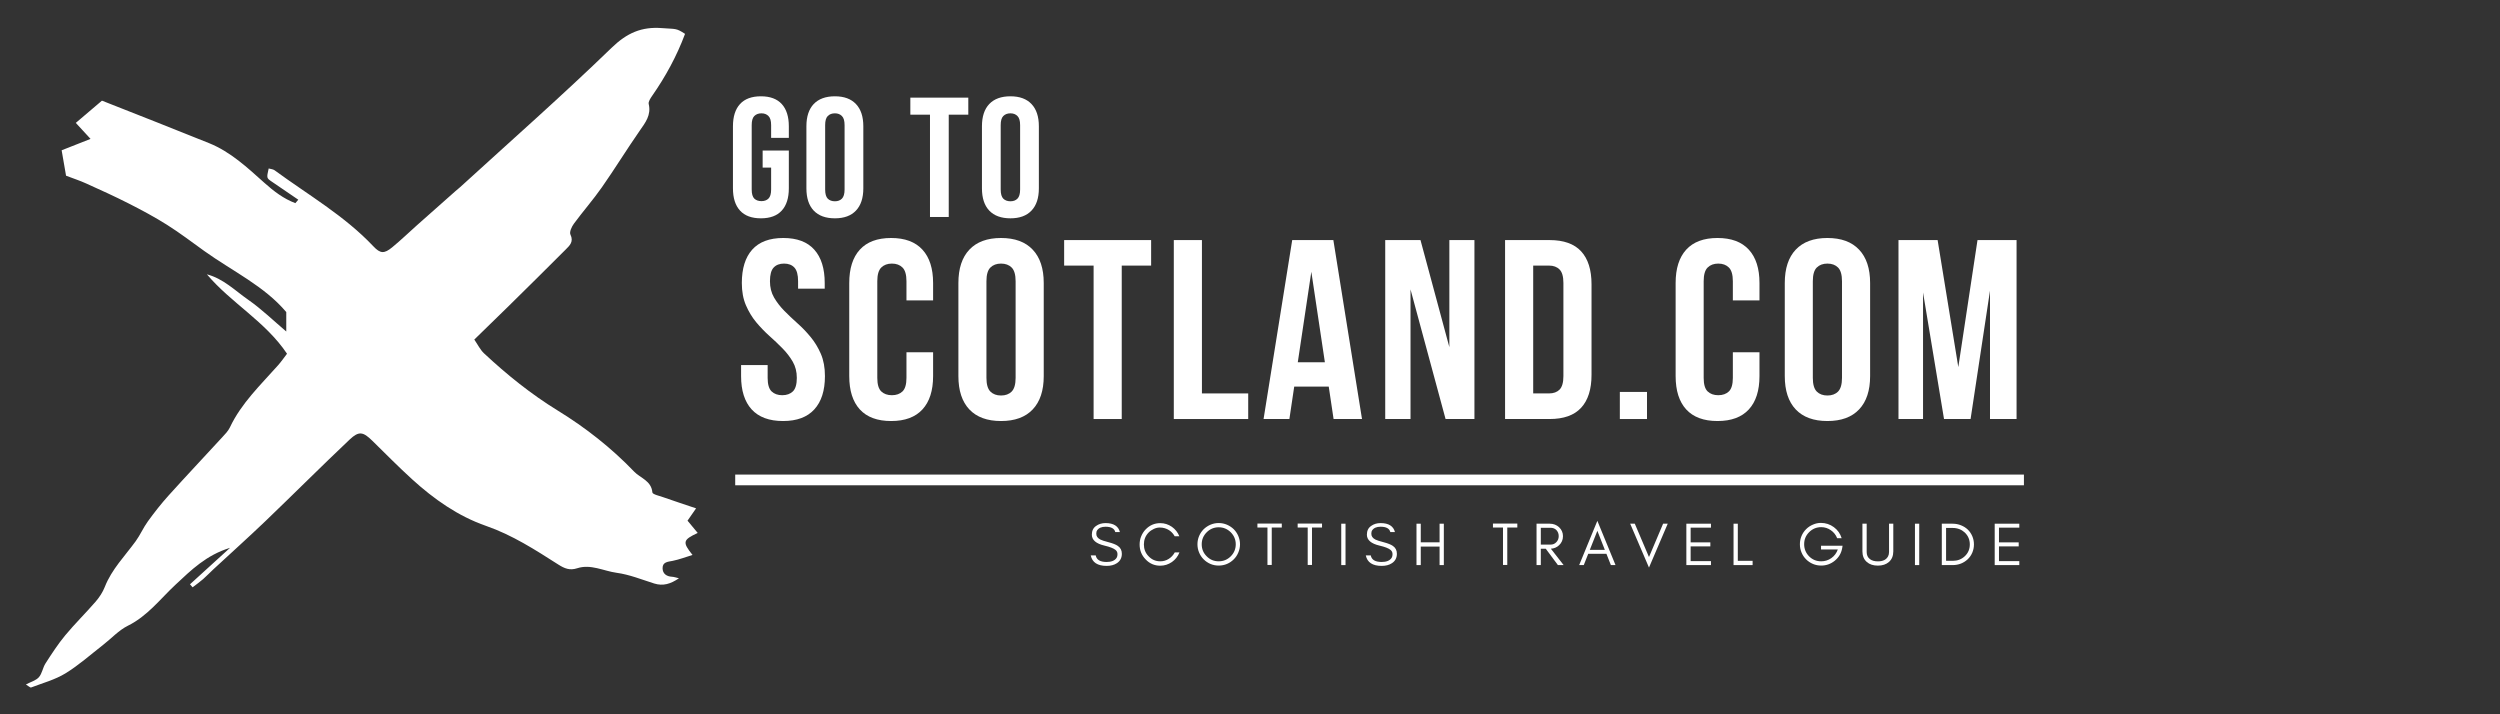 <svg xmlns="http://www.w3.org/2000/svg" xmlns:xlink="http://www.w3.org/1999/xlink" width="700" zoomAndPan="magnify" viewBox="0 0 525 150" height="200" preserveAspectRatio="xMidYMid meet" version="1.0"><rect x="0" y="0" width="525" height="150" fill="#333333" stroke="none"/><defs><g/><clipPath id="0936fa7e23"><path d="M 5.441 5.523 L 146.441 5.523 L 146.441 144.273 L 5.441 144.273 Z M 5.441 5.523 " clip-rule="nonzero"/></clipPath></defs><path stroke-linecap="butt" transform="matrix(0.75, 0, 0, 0.75, 154.394, 99.662)" fill="none" stroke-linejoin="miter" d="M 0.001 1.498 L 360.839 1.498 " stroke="#ffffff" stroke-width="3" stroke-opacity="1" stroke-miterlimit="4"/><g clip-path="url(#0936fa7e23)"><path fill="#ffffff" d="M 62.641 41.938 C 60.766 40.66 58.887 39.391 57.02 38.105 C 55.969 37.383 55.977 37.371 56.422 35.379 C 56.848 35.5 57.336 35.52 57.664 35.758 C 64.691 40.918 72.328 45.289 78.391 51.711 C 79.875 53.285 80.676 53.316 82.363 51.934 C 84.137 50.48 85.789 48.879 87.504 47.352 C 90.203 44.949 92.91 42.555 95.617 40.16 C 95.949 39.863 96.305 39.594 96.633 39.297 C 107.27 29.586 118.086 20.062 128.426 10.047 C 131.656 6.914 134.742 5.559 139.066 5.906 C 141.918 6.137 141.938 5.848 143.859 7.113 C 142.129 11.754 139.781 16.066 136.945 20.133 C 136.594 20.641 136.113 21.359 136.23 21.848 C 136.785 24.18 135.527 25.746 134.324 27.477 C 131.609 31.379 129.121 35.441 126.391 39.34 C 124.555 41.965 122.422 44.387 120.52 46.973 C 120.055 47.602 119.535 48.723 119.793 49.258 C 120.531 50.785 119.605 51.586 118.781 52.414 C 114.805 56.406 110.789 60.363 106.773 64.32 C 104.488 66.574 102.176 68.805 99.602 71.309 C 100.324 72.352 100.836 73.445 101.652 74.207 C 106.438 78.676 111.508 82.762 117.117 86.211 C 122.984 89.816 128.406 94.074 133.18 99.051 C 134.484 100.41 136.785 100.941 137 103.41 C 137.035 103.816 138.488 104.137 139.309 104.426 C 141.484 105.188 143.672 105.91 146.18 106.754 C 145.434 107.824 144.906 108.582 144.379 109.34 C 145.113 110.223 145.805 111.055 146.52 111.918 C 143.387 113.383 143.27 113.836 145.43 116.539 C 143.984 116.98 142.652 117.5 141.27 117.777 C 140.246 117.98 139.125 118.004 139.141 119.328 C 139.152 120.48 139.973 121.062 141.145 121.121 C 141.543 121.141 141.938 121.289 142.582 121.434 C 140.824 122.637 139.242 123.117 137.387 122.535 C 134.773 121.715 132.184 120.652 129.5 120.289 C 126.75 119.914 124.07 118.402 121.215 119.332 C 119.652 119.844 118.559 119.391 117.234 118.547 C 112.402 115.465 107.598 112.359 102.09 110.445 C 96.195 108.395 91.133 104.824 86.535 100.641 C 83.676 98.039 80.961 95.277 78.199 92.57 C 76.273 90.68 75.383 90.453 73.426 92.305 C 67.477 97.934 61.684 103.734 55.77 109.406 C 52.172 112.852 48.457 116.18 44.801 119.566 C 44.07 120.242 43.391 120.973 42.641 121.625 C 41.941 122.234 41.18 122.77 40.445 123.336 C 40.262 123.125 40.078 122.914 39.895 122.703 C 42.57 120.27 45.242 117.832 48.312 115.039 C 43.312 116.578 40.152 119.711 36.863 122.781 C 33.656 125.77 30.984 129.363 26.871 131.395 C 24.941 132.348 23.395 134.074 21.656 135.422 C 19.043 137.453 16.551 139.688 13.746 141.406 C 11.555 142.746 8.965 143.441 6.531 144.371 C 6.344 144.441 5.992 144.07 5.441 143.738 C 6.477 143.188 7.559 142.906 8.168 142.211 C 8.848 141.434 8.98 140.207 9.559 139.309 C 10.859 137.293 12.172 135.262 13.699 133.418 C 15.727 130.973 18.012 128.738 20.09 126.336 C 20.879 125.426 21.574 124.359 22.012 123.242 C 23.461 119.547 26.223 116.777 28.492 113.656 C 29.449 112.34 30.098 110.801 31.055 109.484 C 32.414 107.613 33.848 105.777 35.395 104.062 C 39.105 99.949 42.906 95.922 46.652 91.844 C 47.25 91.195 47.91 90.531 48.277 89.754 C 50.691 84.641 54.75 80.82 58.41 76.688 C 59.062 75.953 59.621 75.133 60.273 74.285 C 55.746 67.516 48.551 63.648 43.449 57.609 C 46.898 58.512 49.355 61.023 52.121 62.949 C 54.902 64.883 57.355 67.281 60.117 69.617 L 60.117 65.539 C 55.527 60.078 48.816 56.949 42.922 52.727 C 40.324 50.863 37.777 48.918 35.078 47.215 C 32.48 45.574 29.758 44.121 27.016 42.727 C 24.09 41.238 21.094 39.883 18.102 38.531 C 16.797 37.938 15.426 37.492 13.871 36.898 C 13.578 35.227 13.266 33.418 12.945 31.559 C 15.078 30.719 16.992 29.961 19.012 29.168 C 17.973 28.035 17.098 27.086 15.918 25.805 C 17.938 24.09 19.805 22.5 21.41 21.137 C 29.188 24.215 36.59 27.098 43.953 30.082 C 48.457 31.91 51.965 35.215 55.516 38.391 C 57.5 40.164 59.551 41.73 62.023 42.664 C 62.23 42.422 62.438 42.18 62.641 41.938 " fill-opacity="1" fill-rule="nonzero"/></g><g fill="#ffffff" fill-opacity="1"><g transform="translate(152.811, 45.566)"><g><path d="M 7.344 -13.953 L 12.844 -13.953 L 12.844 -6.016 C 12.844 -3.984 12.348 -2.426 11.359 -1.344 C 10.367 -0.258 8.91 0.281 6.984 0.281 C 5.047 0.281 3.582 -0.258 2.594 -1.344 C 1.602 -2.426 1.109 -3.984 1.109 -6.016 L 1.109 -19.047 C 1.109 -21.078 1.602 -22.633 2.594 -23.719 C 3.582 -24.801 5.047 -25.344 6.984 -25.344 C 8.91 -25.344 10.367 -24.801 11.359 -23.719 C 12.348 -22.633 12.844 -21.078 12.844 -19.047 L 12.844 -16.609 L 9.125 -16.609 L 9.125 -19.297 C 9.125 -20.203 8.938 -20.836 8.562 -21.203 C 8.195 -21.578 7.707 -21.766 7.094 -21.766 C 6.469 -21.766 5.969 -21.578 5.594 -21.203 C 5.227 -20.836 5.047 -20.203 5.047 -19.297 L 5.047 -5.766 C 5.047 -4.859 5.227 -4.223 5.594 -3.859 C 5.969 -3.504 6.469 -3.328 7.094 -3.328 C 7.707 -3.328 8.195 -3.504 8.562 -3.859 C 8.938 -4.223 9.125 -4.859 9.125 -5.766 L 9.125 -10.375 L 7.344 -10.375 Z M 7.344 -13.953 "/></g></g></g><g fill="#ffffff" fill-opacity="1"><g transform="translate(168.236, 45.566)"><g><path d="M 5.047 -5.766 C 5.047 -4.859 5.227 -4.219 5.594 -3.844 C 5.969 -3.477 6.469 -3.297 7.094 -3.297 C 7.707 -3.297 8.195 -3.477 8.562 -3.844 C 8.938 -4.219 9.125 -4.859 9.125 -5.766 L 9.125 -19.297 C 9.125 -20.203 8.938 -20.836 8.562 -21.203 C 8.195 -21.578 7.707 -21.766 7.094 -21.766 C 6.469 -21.766 5.969 -21.578 5.594 -21.203 C 5.227 -20.836 5.047 -20.203 5.047 -19.297 Z M 1.109 -19.047 C 1.109 -21.078 1.617 -22.633 2.641 -23.719 C 3.672 -24.801 5.156 -25.344 7.094 -25.344 C 9.02 -25.344 10.492 -24.801 11.516 -23.719 C 12.547 -22.633 13.062 -21.078 13.062 -19.047 L 13.062 -6.016 C 13.062 -3.984 12.547 -2.426 11.516 -1.344 C 10.492 -0.258 9.02 0.281 7.094 0.281 C 5.156 0.281 3.672 -0.258 2.641 -1.344 C 1.617 -2.426 1.109 -3.984 1.109 -6.016 Z M 1.109 -19.047 "/></g></g></g><g fill="#ffffff" fill-opacity="1"><g transform="translate(183.877, 45.566)"><g/></g></g><g fill="#ffffff" fill-opacity="1"><g transform="translate(190.891, 45.566)"><g><path d="M 0.281 -25.062 L 12.453 -25.062 L 12.453 -21.484 L 8.344 -21.484 L 8.344 0 L 4.406 0 L 4.406 -21.484 L 0.281 -21.484 Z M 0.281 -25.062 "/></g></g></g><g fill="#ffffff" fill-opacity="1"><g transform="translate(205.1, 45.566)"><g><path d="M 5.047 -5.766 C 5.047 -4.859 5.227 -4.219 5.594 -3.844 C 5.969 -3.477 6.469 -3.297 7.094 -3.297 C 7.707 -3.297 8.195 -3.477 8.562 -3.844 C 8.938 -4.219 9.125 -4.859 9.125 -5.766 L 9.125 -19.297 C 9.125 -20.203 8.938 -20.836 8.562 -21.203 C 8.195 -21.578 7.707 -21.766 7.094 -21.766 C 6.469 -21.766 5.969 -21.578 5.594 -21.203 C 5.227 -20.836 5.047 -20.203 5.047 -19.297 Z M 1.109 -19.047 C 1.109 -21.078 1.617 -22.633 2.641 -23.719 C 3.672 -24.801 5.156 -25.344 7.094 -25.344 C 9.02 -25.344 10.492 -24.801 11.516 -23.719 C 12.547 -22.633 13.062 -21.078 13.062 -19.047 L 13.062 -6.016 C 13.062 -3.984 12.547 -2.426 11.516 -1.344 C 10.492 -0.258 9.02 0.281 7.094 0.281 C 5.156 0.281 3.672 -0.258 2.641 -1.344 C 1.617 -2.426 1.109 -3.984 1.109 -6.016 Z M 1.109 -19.047 "/></g></g></g><g fill="#ffffff" fill-opacity="1"><g transform="translate(154.394, 87.994)"><g><path d="M 1.391 -28.562 C 1.391 -31.602 2.113 -33.938 3.562 -35.562 C 5.02 -37.195 7.195 -38.016 10.094 -38.016 C 12.988 -38.016 15.16 -37.195 16.609 -35.562 C 18.066 -33.938 18.797 -31.602 18.797 -28.562 L 18.797 -27.375 L 13.203 -27.375 L 13.203 -28.938 C 13.203 -30.301 12.941 -31.258 12.422 -31.812 C 11.91 -32.363 11.188 -32.641 10.25 -32.641 C 9.32 -32.641 8.598 -32.363 8.078 -31.812 C 7.555 -31.258 7.297 -30.301 7.297 -28.938 C 7.297 -27.645 7.582 -26.504 8.156 -25.516 C 8.727 -24.535 9.441 -23.609 10.297 -22.734 C 11.16 -21.859 12.082 -20.984 13.062 -20.109 C 14.051 -19.234 14.973 -18.273 15.828 -17.234 C 16.691 -16.191 17.41 -15.008 17.984 -13.688 C 18.555 -12.363 18.844 -10.805 18.844 -9.016 C 18.844 -5.973 18.098 -3.641 16.609 -2.016 C 15.129 -0.391 12.941 0.422 10.047 0.422 C 7.141 0.422 4.941 -0.391 3.453 -2.016 C 1.973 -3.641 1.234 -5.973 1.234 -9.016 L 1.234 -11.328 L 6.812 -11.328 L 6.812 -8.641 C 6.812 -7.285 7.086 -6.336 7.641 -5.797 C 8.203 -5.266 8.945 -5 9.875 -5 C 10.812 -5 11.555 -5.266 12.109 -5.797 C 12.66 -6.336 12.938 -7.285 12.938 -8.641 C 12.938 -9.93 12.648 -11.066 12.078 -12.047 C 11.504 -13.035 10.785 -13.969 9.922 -14.844 C 9.066 -15.719 8.145 -16.594 7.156 -17.469 C 6.176 -18.352 5.254 -19.312 4.391 -20.344 C 3.535 -21.383 2.82 -22.566 2.25 -23.891 C 1.676 -25.211 1.391 -26.77 1.391 -28.562 Z M 1.391 -28.562 "/></g></g></g><g fill="#ffffff" fill-opacity="1"><g transform="translate(176.67, 87.994)"><g><path d="M 19.281 -14.016 L 19.281 -9.016 C 19.281 -5.973 18.535 -3.641 17.047 -2.016 C 15.555 -0.391 13.363 0.422 10.469 0.422 C 7.57 0.422 5.379 -0.391 3.891 -2.016 C 2.41 -3.641 1.672 -5.973 1.672 -9.016 L 1.672 -28.562 C 1.672 -31.602 2.41 -33.938 3.891 -35.562 C 5.379 -37.195 7.57 -38.016 10.469 -38.016 C 13.363 -38.016 15.555 -37.195 17.047 -35.562 C 18.535 -33.938 19.281 -31.602 19.281 -28.562 L 19.281 -24.906 L 13.688 -24.906 L 13.688 -28.938 C 13.688 -30.301 13.41 -31.258 12.859 -31.812 C 12.305 -32.363 11.562 -32.641 10.625 -32.641 C 9.695 -32.641 8.953 -32.363 8.391 -31.812 C 7.836 -31.258 7.562 -30.301 7.562 -28.938 L 7.562 -8.641 C 7.562 -7.285 7.836 -6.336 8.391 -5.797 C 8.953 -5.266 9.695 -5 10.625 -5 C 11.562 -5 12.305 -5.266 12.859 -5.797 C 13.41 -6.336 13.688 -7.285 13.688 -8.641 L 13.688 -14.016 Z M 19.281 -14.016 "/></g></g></g><g fill="#ffffff" fill-opacity="1"><g transform="translate(199.591, 87.994)"><g><path d="M 7.562 -8.641 C 7.562 -7.285 7.836 -6.328 8.391 -5.766 C 8.953 -5.211 9.695 -4.938 10.625 -4.938 C 11.562 -4.938 12.305 -5.211 12.859 -5.766 C 13.41 -6.328 13.688 -7.285 13.688 -8.641 L 13.688 -28.938 C 13.688 -30.301 13.41 -31.258 12.859 -31.812 C 12.305 -32.363 11.562 -32.641 10.625 -32.641 C 9.695 -32.641 8.953 -32.363 8.391 -31.812 C 7.836 -31.258 7.562 -30.301 7.562 -28.938 Z M 1.672 -28.562 C 1.672 -31.602 2.438 -33.938 3.969 -35.562 C 5.508 -37.195 7.727 -38.016 10.625 -38.016 C 13.531 -38.016 15.75 -37.195 17.281 -35.562 C 18.82 -33.938 19.594 -31.602 19.594 -28.562 L 19.594 -9.016 C 19.594 -5.973 18.82 -3.641 17.281 -2.016 C 15.75 -0.391 13.531 0.422 10.625 0.422 C 7.727 0.422 5.508 -0.391 3.969 -2.016 C 2.438 -3.641 1.672 -5.973 1.672 -9.016 Z M 1.672 -28.562 "/></g></g></g><g fill="#ffffff" fill-opacity="1"><g transform="translate(223.048, 87.994)"><g><path d="M 0.422 -37.578 L 18.688 -37.578 L 18.688 -32.219 L 12.516 -32.219 L 12.516 0 L 6.609 0 L 6.609 -32.219 L 0.422 -32.219 Z M 0.422 -37.578 "/></g></g></g><g fill="#ffffff" fill-opacity="1"><g transform="translate(244.358, 87.994)"><g><path d="M 2.141 -37.578 L 8.047 -37.578 L 8.047 -5.375 L 17.766 -5.375 L 17.766 0 L 2.141 0 Z M 2.141 -37.578 "/></g></g></g><g fill="#ffffff" fill-opacity="1"><g transform="translate(264.755, 87.994)"><g><path d="M 21.266 0 L 15.297 0 L 14.281 -6.812 L 7.031 -6.812 L 6.016 0 L 0.594 0 L 6.609 -37.578 L 15.25 -37.578 Z M 7.781 -11.922 L 13.469 -11.922 L 10.625 -30.922 Z M 7.781 -11.922 "/></g></g></g><g fill="#ffffff" fill-opacity="1"><g transform="translate(288.803, 87.994)"><g><path d="M 7.406 -27.219 L 7.406 0 L 2.094 0 L 2.094 -37.578 L 9.5 -37.578 L 15.562 -15.094 L 15.562 -37.578 L 20.828 -37.578 L 20.828 0 L 14.766 0 Z M 7.406 -27.219 "/></g></g></g><g fill="#ffffff" fill-opacity="1"><g transform="translate(313.924, 87.994)"><g><path d="M 2.141 -37.578 L 11.484 -37.578 C 14.453 -37.578 16.66 -36.789 18.109 -35.219 C 19.566 -33.645 20.297 -31.336 20.297 -28.297 L 20.297 -9.281 C 20.297 -6.238 19.566 -3.93 18.109 -2.359 C 16.66 -0.785 14.453 0 11.484 0 L 2.141 0 Z M 8.047 -32.219 L 8.047 -5.375 L 11.375 -5.375 C 12.312 -5.375 13.047 -5.641 13.578 -6.172 C 14.117 -6.711 14.391 -7.66 14.391 -9.016 L 14.391 -28.562 C 14.391 -29.926 14.117 -30.875 13.578 -31.406 C 13.047 -31.945 12.312 -32.219 11.375 -32.219 Z M 8.047 -32.219 "/></g></g></g><g fill="#ffffff" fill-opacity="1"><g transform="translate(338.025, 87.994)"><g><path d="M 7.844 -5.688 L 7.844 0 L 2.141 0 L 2.141 -5.688 Z M 7.844 -5.688 "/></g></g></g><g fill="#ffffff" fill-opacity="1"><g transform="translate(350.21, 87.994)"><g><path d="M 19.281 -14.016 L 19.281 -9.016 C 19.281 -5.973 18.535 -3.641 17.047 -2.016 C 15.555 -0.391 13.363 0.422 10.469 0.422 C 7.57 0.422 5.379 -0.391 3.891 -2.016 C 2.41 -3.641 1.672 -5.973 1.672 -9.016 L 1.672 -28.562 C 1.672 -31.602 2.41 -33.938 3.891 -35.562 C 5.379 -37.195 7.57 -38.016 10.469 -38.016 C 13.363 -38.016 15.555 -37.195 17.047 -35.562 C 18.535 -33.938 19.281 -31.602 19.281 -28.562 L 19.281 -24.906 L 13.688 -24.906 L 13.688 -28.938 C 13.688 -30.301 13.41 -31.258 12.859 -31.812 C 12.305 -32.363 11.562 -32.641 10.625 -32.641 C 9.695 -32.641 8.953 -32.363 8.391 -31.812 C 7.836 -31.258 7.562 -30.301 7.562 -28.938 L 7.562 -8.641 C 7.562 -7.285 7.836 -6.336 8.391 -5.797 C 8.953 -5.266 9.695 -5 10.625 -5 C 11.562 -5 12.305 -5.266 12.859 -5.797 C 13.41 -6.336 13.688 -7.285 13.688 -8.641 L 13.688 -14.016 Z M 19.281 -14.016 "/></g></g></g><g fill="#ffffff" fill-opacity="1"><g transform="translate(373.131, 87.994)"><g><path d="M 7.562 -8.641 C 7.562 -7.285 7.836 -6.328 8.391 -5.766 C 8.953 -5.211 9.695 -4.938 10.625 -4.938 C 11.562 -4.938 12.305 -5.211 12.859 -5.766 C 13.41 -6.328 13.688 -7.285 13.688 -8.641 L 13.688 -28.938 C 13.688 -30.301 13.41 -31.258 12.859 -31.812 C 12.305 -32.363 11.562 -32.641 10.625 -32.641 C 9.695 -32.641 8.953 -32.363 8.391 -31.812 C 7.836 -31.258 7.562 -30.301 7.562 -28.938 Z M 1.672 -28.562 C 1.672 -31.602 2.438 -33.938 3.969 -35.562 C 5.508 -37.195 7.727 -38.016 10.625 -38.016 C 13.531 -38.016 15.75 -37.195 17.281 -35.562 C 18.82 -33.938 19.594 -31.602 19.594 -28.562 L 19.594 -9.016 C 19.594 -5.973 18.82 -3.641 17.281 -2.016 C 15.75 -0.391 13.531 0.422 10.625 0.422 C 7.727 0.422 5.508 -0.391 3.969 -2.016 C 2.438 -3.641 1.672 -5.973 1.672 -9.016 Z M 1.672 -28.562 "/></g></g></g><g fill="#ffffff" fill-opacity="1"><g transform="translate(396.588, 87.994)"><g><path d="M 14.656 -10.906 L 18.688 -37.578 L 26.891 -37.578 L 26.891 0 L 21.312 0 L 21.312 -26.953 L 17.234 0 L 11.656 0 L 7.25 -26.578 L 7.25 0 L 2.094 0 L 2.094 -37.578 L 10.312 -37.578 Z M 14.656 -10.906 "/></g></g></g><g fill="#ffffff" fill-opacity="1"><g transform="translate(228.584, 118.668)"><g><path d="M 3.363 -4.09 C 4.488 -3.824 5.254 -3.527 5.664 -3.195 C 5.945 -2.965 6.086 -2.672 6.086 -2.312 C 6.086 -1.957 6.008 -1.66 5.855 -1.457 C 5.473 -0.922 4.781 -0.652 3.809 -0.652 C 2.453 -0.652 1.688 -1.113 1.52 -2.031 L 0.473 -2.031 C 0.781 -0.562 1.891 0.168 3.809 0.168 C 4.668 0.168 5.383 -0.012 5.957 -0.395 C 6.648 -0.844 7.004 -1.508 7.004 -2.379 C 7.004 -3.094 6.723 -3.645 6.16 -4.027 C 5.766 -4.309 5.125 -4.562 4.246 -4.793 C 3.348 -5.023 2.773 -5.215 2.504 -5.355 C 1.918 -5.652 1.625 -6.059 1.637 -6.598 C 1.637 -6.879 1.688 -7.121 1.816 -7.301 C 2.148 -7.797 2.734 -8.055 3.578 -8.055 C 4.77 -8.055 5.445 -7.672 5.625 -6.93 L 6.598 -6.93 C 6.277 -8.184 5.266 -8.82 3.578 -8.82 C 2.812 -8.82 2.137 -8.617 1.574 -8.207 C 0.996 -7.797 0.703 -7.199 0.703 -6.379 C 0.703 -5.266 1.598 -4.5 3.363 -4.09 Z M 3.363 -4.09 "/></g></g></g><g fill="#ffffff" fill-opacity="1"><g transform="translate(238.747, 118.668)"><g><path d="M 8.938 -2.66 L 7.953 -2.66 C 7.645 -2.098 7.223 -1.637 6.688 -1.305 C 6.148 -0.957 5.547 -0.793 4.91 -0.793 C 3.949 -0.793 3.133 -1.137 2.453 -1.855 C 1.789 -2.531 1.469 -3.363 1.469 -4.332 C 1.469 -5.305 1.789 -6.137 2.453 -6.828 C 2.762 -7.145 3.133 -7.402 3.555 -7.594 C 3.965 -7.785 4.371 -7.887 4.781 -7.887 C 5.176 -7.887 5.523 -7.836 5.828 -7.746 C 6.762 -7.465 7.465 -6.902 7.938 -6.047 L 8.922 -6.047 C 8.59 -6.863 8.066 -7.531 7.34 -8.043 C 6.598 -8.551 5.793 -8.809 4.91 -8.809 C 3.695 -8.809 2.672 -8.359 1.828 -7.48 C 1.434 -7.07 1.125 -6.582 0.906 -6.047 C 0.676 -5.512 0.574 -4.934 0.574 -4.332 C 0.574 -3.105 0.984 -2.07 1.828 -1.203 C 2.672 -0.309 3.695 0.129 4.91 0.129 C 5.793 0.129 6.598 -0.129 7.352 -0.641 C 8.078 -1.152 8.605 -1.816 8.938 -2.66 Z M 8.938 -2.66 "/></g></g></g><g fill="#ffffff" fill-opacity="1"><g transform="translate(250.892, 118.668)"><g><path d="M 8.617 -4.371 C 8.617 -3.375 8.258 -2.531 7.566 -1.84 C 6.863 -1.137 6.02 -0.793 5.035 -0.793 C 4.051 -0.793 3.207 -1.137 2.52 -1.84 C 1.816 -2.531 1.469 -3.375 1.469 -4.371 C 1.469 -5.344 1.816 -6.188 2.52 -6.891 C 3.207 -7.582 4.051 -7.938 5.035 -7.938 C 6.02 -7.938 6.863 -7.582 7.566 -6.891 C 8.258 -6.188 8.617 -5.344 8.617 -4.371 Z M 9.512 -4.371 C 9.512 -4.984 9.383 -5.562 9.152 -6.109 C 8.922 -6.648 8.605 -7.121 8.195 -7.531 C 7.785 -7.926 7.312 -8.246 6.777 -8.477 C 6.227 -8.707 5.652 -8.832 5.035 -8.832 C 4.422 -8.832 3.836 -8.707 3.297 -8.477 C 2.762 -8.246 2.289 -7.926 1.879 -7.531 C 1.469 -7.121 1.152 -6.648 0.922 -6.109 C 0.691 -5.562 0.574 -4.984 0.574 -4.371 C 0.574 -3.758 0.691 -3.172 0.922 -2.633 C 1.152 -2.082 1.469 -1.609 1.879 -1.203 C 2.289 -0.793 2.762 -0.473 3.297 -0.242 C 3.836 -0.012 4.422 0.102 5.035 0.102 C 5.652 0.102 6.227 -0.012 6.777 -0.242 C 7.312 -0.473 7.785 -0.793 8.195 -1.203 C 8.605 -1.609 8.922 -2.082 9.152 -2.633 C 9.383 -3.172 9.512 -3.758 9.512 -4.371 Z M 9.512 -4.371 "/></g></g></g><g fill="#ffffff" fill-opacity="1"><g transform="translate(263.804, 118.668)"><g><path d="M 0.254 -7.887 L 2.363 -7.887 L 2.363 -0.027 L 3.262 -0.027 L 3.262 -7.887 L 5.371 -7.887 L 5.371 -8.719 L 0.254 -8.719 Z M 0.254 -7.887 "/></g></g></g><g fill="#ffffff" fill-opacity="1"><g transform="translate(272.255, 118.668)"><g><path d="M 0.254 -7.887 L 2.363 -7.887 L 2.363 -0.027 L 3.262 -0.027 L 3.262 -7.887 L 5.371 -7.887 L 5.371 -8.719 L 0.254 -8.719 Z M 0.254 -7.887 "/></g></g></g><g fill="#ffffff" fill-opacity="1"><g transform="translate(280.705, 118.668)"><g><path d="M 1.855 0 L 1.855 -8.691 L 0.957 -8.691 L 0.957 0 Z M 1.855 0 "/></g></g></g><g fill="#ffffff" fill-opacity="1"><g transform="translate(286.343, 118.668)"><g><path d="M 3.363 -4.09 C 4.488 -3.824 5.254 -3.527 5.664 -3.195 C 5.945 -2.965 6.086 -2.672 6.086 -2.312 C 6.086 -1.957 6.008 -1.66 5.855 -1.457 C 5.473 -0.922 4.781 -0.652 3.809 -0.652 C 2.453 -0.652 1.688 -1.113 1.52 -2.031 L 0.473 -2.031 C 0.781 -0.562 1.891 0.168 3.809 0.168 C 4.668 0.168 5.383 -0.012 5.957 -0.395 C 6.648 -0.844 7.004 -1.508 7.004 -2.379 C 7.004 -3.094 6.723 -3.645 6.16 -4.027 C 5.766 -4.309 5.125 -4.562 4.246 -4.793 C 3.348 -5.023 2.773 -5.215 2.504 -5.355 C 1.918 -5.652 1.625 -6.059 1.637 -6.598 C 1.637 -6.879 1.688 -7.121 1.816 -7.301 C 2.148 -7.797 2.734 -8.055 3.578 -8.055 C 4.77 -8.055 5.445 -7.672 5.625 -6.93 L 6.598 -6.93 C 6.277 -8.184 5.266 -8.82 3.578 -8.82 C 2.812 -8.82 2.137 -8.617 1.574 -8.207 C 0.996 -7.797 0.703 -7.199 0.703 -6.379 C 0.703 -5.266 1.598 -4.5 3.363 -4.09 Z M 3.363 -4.09 "/></g></g></g><g fill="#ffffff" fill-opacity="1"><g transform="translate(296.506, 118.668)"><g><path d="M 1.855 0 L 1.855 -3.887 L 5.805 -3.887 L 5.805 0 L 6.699 0 L 6.699 -8.691 L 5.805 -8.691 L 5.805 -4.781 L 1.855 -4.781 L 1.855 -8.691 L 0.957 -8.691 L 0.957 0 Z M 1.855 0 "/></g></g></g><g fill="#ffffff" fill-opacity="1"><g transform="translate(306.989, 118.668)"><g/></g></g><g fill="#ffffff" fill-opacity="1"><g transform="translate(313.266, 118.668)"><g><path d="M 0.254 -7.887 L 2.363 -7.887 L 2.363 -0.027 L 3.262 -0.027 L 3.262 -7.887 L 5.371 -7.887 L 5.371 -8.719 L 0.254 -8.719 Z M 0.254 -7.887 "/></g></g></g><g fill="#ffffff" fill-opacity="1"><g transform="translate(321.716, 118.668)"><g><path d="M 1.855 -4.297 L 1.855 -7.836 L 3.875 -7.836 C 4.398 -7.836 4.82 -7.672 5.141 -7.34 C 5.445 -7.004 5.613 -6.598 5.613 -6.086 C 5.613 -5.574 5.445 -5.152 5.113 -4.809 C 4.781 -4.461 4.371 -4.297 3.875 -4.297 Z M 6.508 -6.074 C 6.508 -6.812 6.227 -7.453 5.688 -7.953 C 5.164 -8.438 4.512 -8.691 3.746 -8.691 L 0.957 -8.691 L 0.957 0 L 1.855 0 L 1.855 -3.438 L 2.891 -3.438 L 5.445 0 L 6.648 0 L 3.965 -3.438 C 4.641 -3.477 5.215 -3.719 5.688 -4.168 C 6.227 -4.668 6.508 -5.305 6.508 -6.074 Z M 6.508 -6.074 "/></g></g></g><g fill="#ffffff" fill-opacity="1"><g transform="translate(331.496, 118.668)"><g><path d="M 2.363 -3.195 L 3.949 -7.199 L 5.523 -3.195 Z M 7.762 0 L 3.949 -9.293 L 0.129 0 L 1.098 0 L 2.031 -2.363 L 5.855 -2.363 L 6.789 0 Z M 7.762 0 "/></g></g></g><g fill="#ffffff" fill-opacity="1"><g transform="translate(342.209, 118.668)"><g><path d="M 4.078 0.523 L 8.016 -8.691 L 7.043 -8.691 L 4.078 -1.688 L 1.098 -8.691 L 0.129 -8.691 Z M 4.078 0.523 "/></g></g></g><g fill="#ffffff" fill-opacity="1"><g transform="translate(353.178, 118.668)"><g><path d="M 6.125 0 L 6.125 -0.832 L 1.855 -0.832 L 1.855 -3.926 L 5.996 -3.926 L 5.996 -4.77 L 1.855 -4.77 L 1.855 -7.863 L 6.125 -7.863 L 6.125 -8.691 L 0.957 -8.691 L 0.957 0 Z M 6.125 0 "/></g></g></g><g fill="#ffffff" fill-opacity="1"><g transform="translate(363.086, 118.668)"><g><path d="M 1.855 -0.895 L 1.855 -8.691 L 0.957 -8.691 L 0.957 0 L 4.961 0 L 4.961 -0.895 Z M 1.855 -0.895 "/></g></g></g><g fill="#ffffff" fill-opacity="1"><g transform="translate(371.127, 118.668)"><g/></g></g><g fill="#ffffff" fill-opacity="1"><g transform="translate(377.404, 118.668)"><g><path d="M 9.535 -4.066 L 5.012 -4.066 L 5.012 -3.285 L 8.539 -3.285 C 8.27 -2.531 7.824 -1.918 7.184 -1.469 C 6.547 -1.012 5.828 -0.793 5.051 -0.793 C 4.051 -0.793 3.207 -1.137 2.504 -1.84 C 1.816 -2.543 1.469 -3.402 1.469 -4.387 C 1.469 -5.371 1.816 -6.215 2.52 -6.918 C 3.207 -7.605 4.051 -7.965 5.051 -7.965 C 5.793 -7.965 6.469 -7.746 7.07 -7.324 C 7.684 -6.902 8.117 -6.355 8.398 -5.652 L 9.344 -5.652 C 9.051 -6.609 8.5 -7.375 7.707 -7.965 C 6.918 -8.551 5.996 -8.859 4.961 -8.859 C 4.398 -8.859 3.848 -8.73 3.312 -8.5 C 2.762 -8.27 2.289 -7.953 1.879 -7.543 C 1.469 -7.133 1.152 -6.66 0.922 -6.125 C 0.691 -5.574 0.574 -4.984 0.574 -4.371 C 0.574 -3.758 0.691 -3.172 0.922 -2.633 C 1.152 -2.082 1.469 -1.609 1.879 -1.203 C 2.289 -0.793 2.762 -0.473 3.312 -0.242 C 3.848 -0.012 4.438 0.102 5.051 0.102 C 6.098 0.102 7.043 -0.23 7.887 -0.906 C 8.73 -1.598 9.254 -2.469 9.449 -3.527 Z M 9.535 -4.066 "/></g></g></g><g fill="#ffffff" fill-opacity="1"><g transform="translate(390.342, 118.668)"><g><path d="M 7.25 -2.875 L 7.25 -8.691 L 6.355 -8.691 L 6.355 -2.75 C 6.355 -2.391 6.289 -2.098 6.16 -1.855 C 5.793 -1.137 5.074 -0.781 4.016 -0.781 C 3.324 -0.781 2.773 -0.934 2.363 -1.238 C 1.891 -1.586 1.66 -2.082 1.66 -2.75 L 1.66 -8.691 L 0.766 -8.691 L 0.766 -2.875 C 0.766 -1.93 1.074 -1.188 1.688 -0.652 C 2.262 -0.141 3.043 0.113 4.016 0.113 C 4.973 0.113 5.738 -0.141 6.328 -0.652 C 6.941 -1.188 7.25 -1.93 7.25 -2.875 Z M 7.25 -2.875 "/></g></g></g><g fill="#ffffff" fill-opacity="1"><g transform="translate(401.183, 118.668)"><g><path d="M 1.855 0 L 1.855 -8.691 L 0.957 -8.691 L 0.957 0 Z M 1.855 0 "/></g></g></g><g fill="#ffffff" fill-opacity="1"><g transform="translate(406.821, 118.668)"><g><path d="M 7.707 -4.348 C 7.707 -4.973 7.582 -5.547 7.352 -6.086 C 7.121 -6.621 6.801 -7.082 6.406 -7.465 C 5.996 -7.848 5.523 -8.145 4.984 -8.359 C 4.438 -8.578 3.848 -8.691 3.234 -8.691 L 0.957 -8.691 L 0.957 0 L 3.234 0 C 3.848 0 4.438 -0.102 4.984 -0.32 C 5.523 -0.535 5.996 -0.844 6.406 -1.227 C 6.801 -1.609 7.121 -2.059 7.352 -2.594 C 7.582 -3.133 7.707 -3.707 7.707 -4.348 Z M 6.84 -4.348 C 6.84 -3.348 6.48 -2.52 5.793 -1.867 C 5.102 -1.215 4.258 -0.895 3.262 -0.895 L 1.855 -0.895 L 1.855 -7.797 L 3.262 -7.797 C 4.258 -7.797 5.102 -7.465 5.793 -6.828 C 6.48 -6.16 6.84 -5.332 6.84 -4.348 Z M 6.84 -4.348 "/></g></g></g><g fill="#ffffff" fill-opacity="1"><g transform="translate(417.93, 118.668)"><g><path d="M 6.125 0 L 6.125 -0.832 L 1.855 -0.832 L 1.855 -3.926 L 5.996 -3.926 L 5.996 -4.77 L 1.855 -4.77 L 1.855 -7.863 L 6.125 -7.863 L 6.125 -8.691 L 0.957 -8.691 L 0.957 0 Z M 6.125 0 "/></g></g></g></svg>